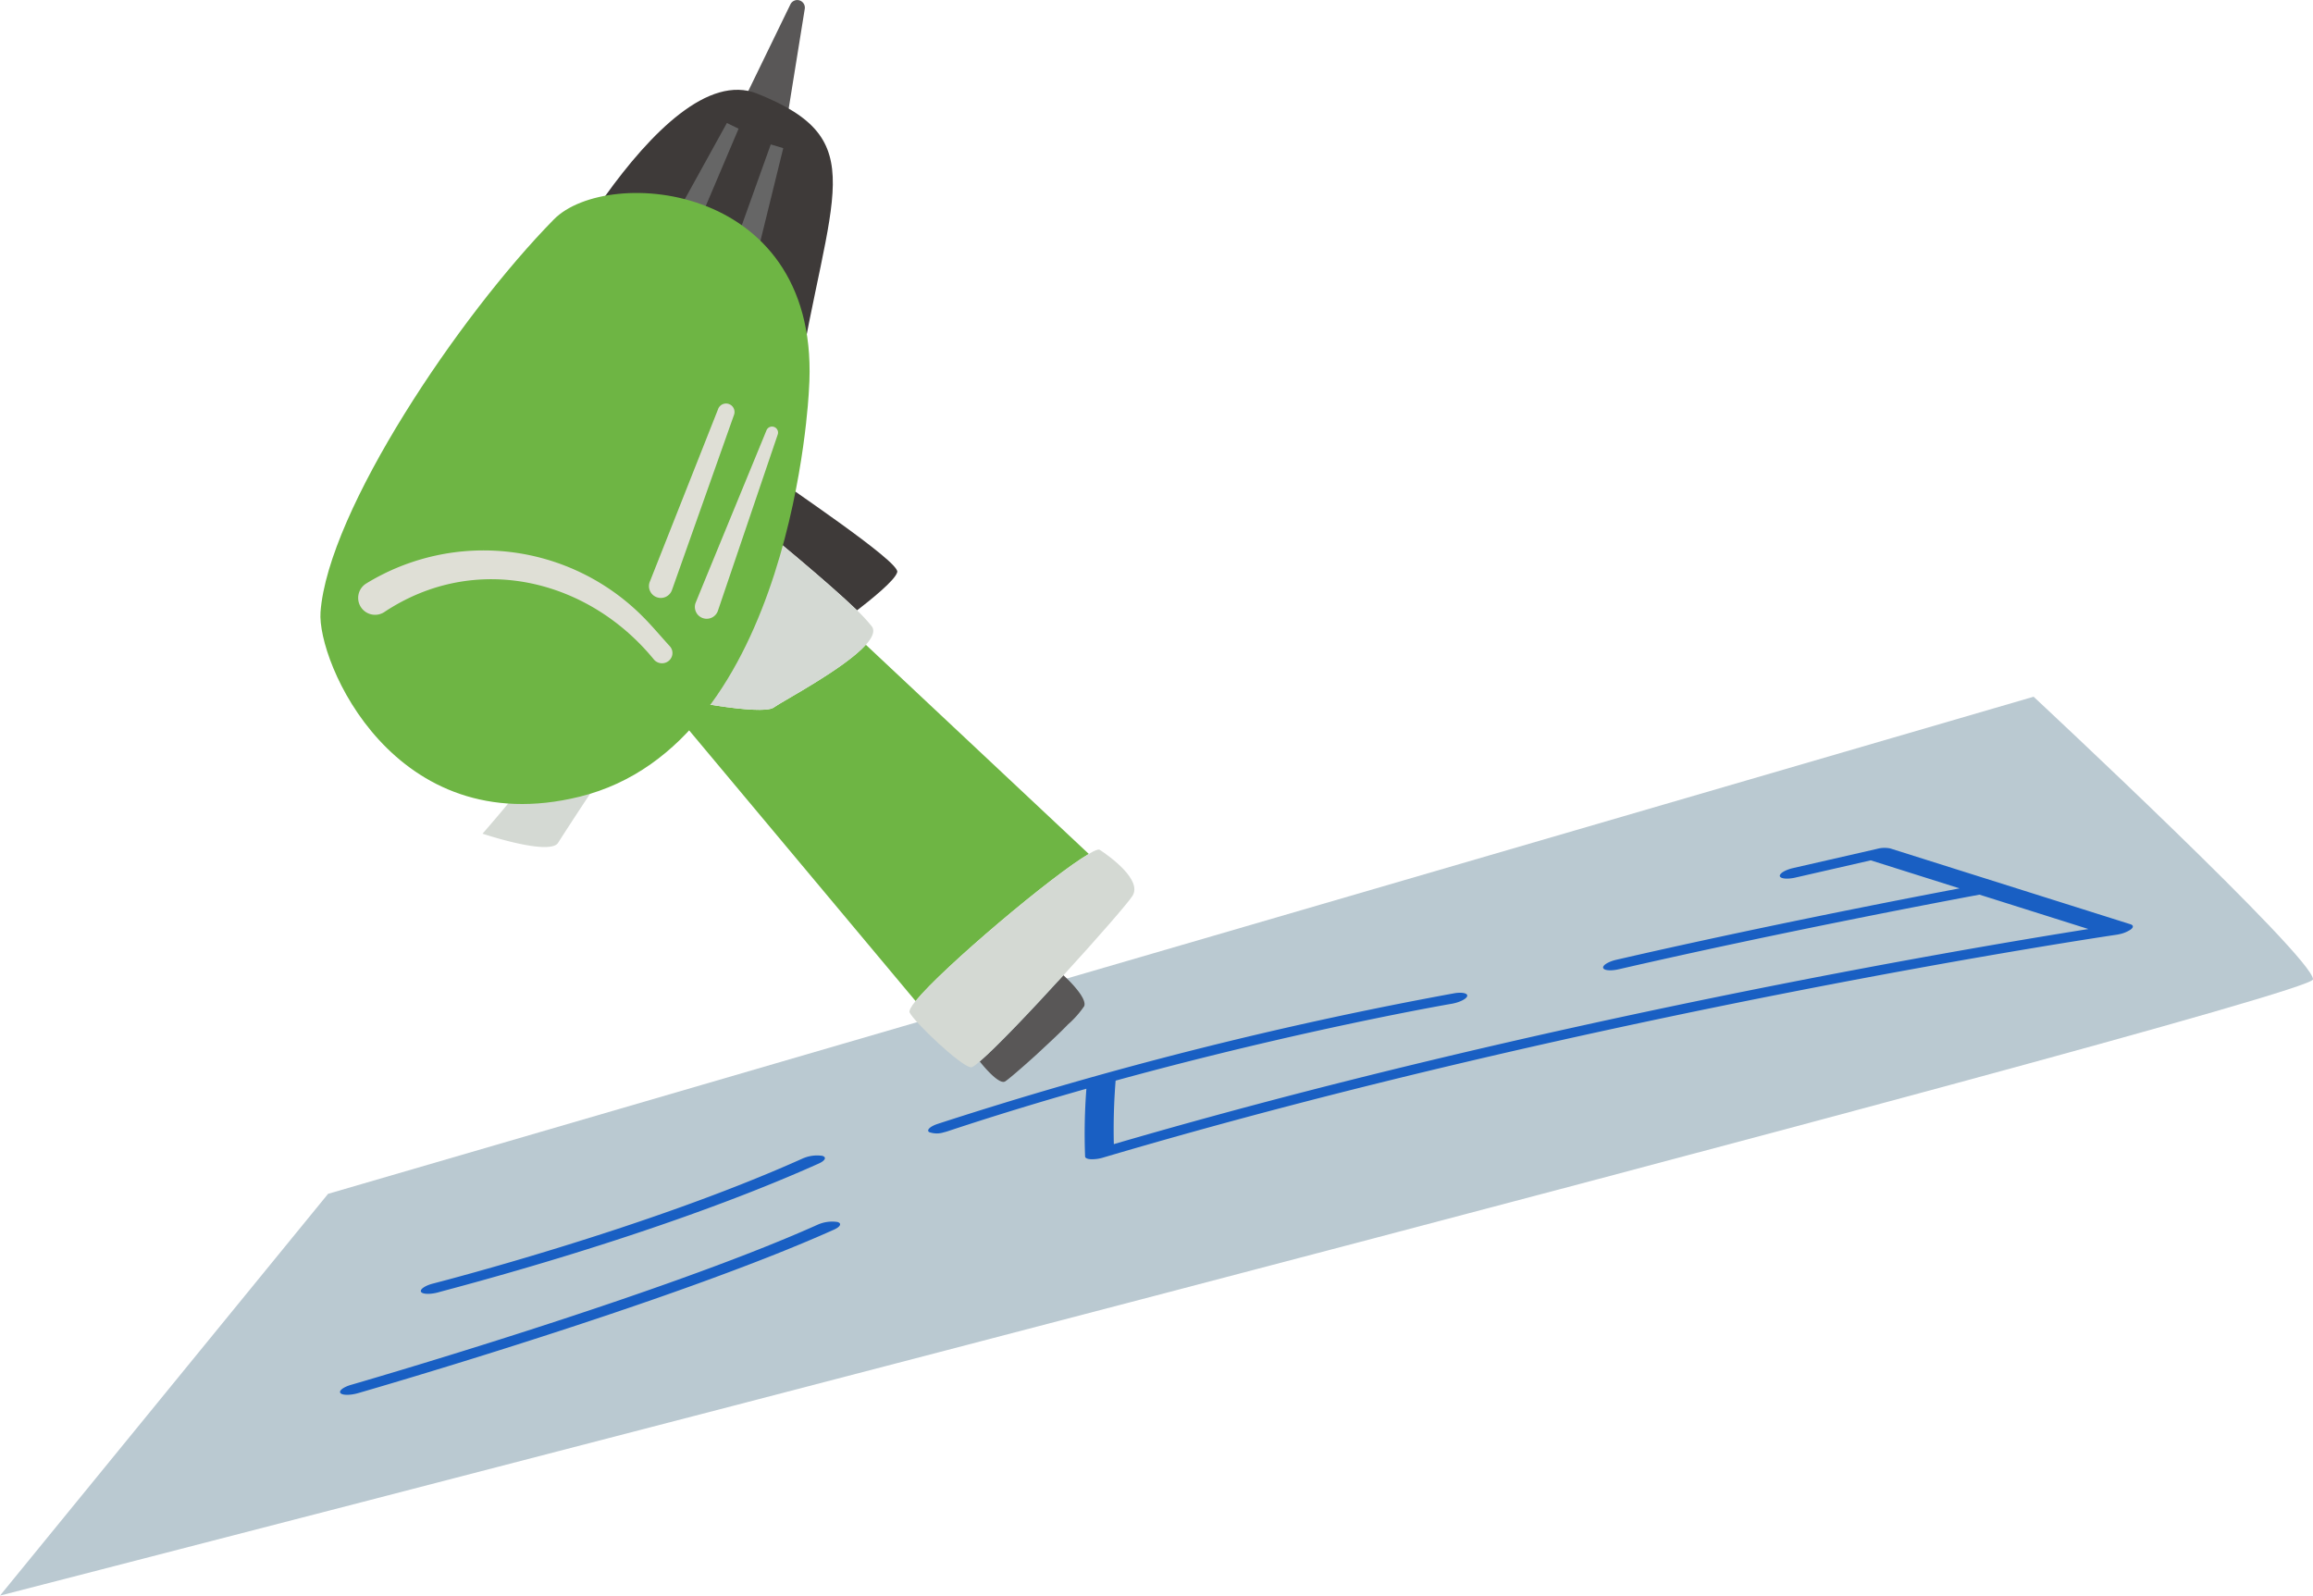 <svg xmlns="http://www.w3.org/2000/svg" width="170.12" height="117.353" viewBox="0 0 170.12 117.353">
  <g id="Group_907" data-name="Group 907" transform="translate(-4721.247 -9483.033)">
    <g id="Group_903" data-name="Group 903">
      <g id="Group_901" data-name="Group 901">
        <path id="Path_1831" data-name="Path 1831" d="M4870.818,9534.276l-125.441,36.561-24.13,29.549s170.038-43.753,170.12-45.321S4870.818,9534.276,4870.818,9534.276Z" fill="#bac9d1"/>
      </g>
      <g id="Group_902" data-name="Group 902">
        <path id="Path_1832" data-name="Path 1832" d="M4877.94,9551.009l-17.671-5.576a2.1,2.1,0,0,0-.965.033l-6.168,1.41h0c-.584.134-1.024.4-.983.594s.554.242,1.141.108l5.547-1.269,6.531,2.062c-4.365.828-14.877,2.869-25.232,5.249-.586.134-1.026.4-.982.595s.557.241,1.144.106c11.859-2.726,23.951-5.007,26.535-5.488l8.011,2.529c-8.813,1.4-40.641,6.753-71.679,15.82a45.269,45.269,0,0,1,.131-4.67c13.643-3.745,24.552-5.626,24.693-5.649.589-.1,1.108-.354,1.164-.567s-.371-.308-.957-.208a293.656,293.656,0,0,0-37.991,9.606c-.552.183-.834.453-.628.6a1.644,1.644,0,0,0,1.08.02c.1-.022.195-.051.29-.081,3.462-1.149,6.9-2.19,10.2-3.126a43.145,43.145,0,0,0-.095,4.985c.006.113.163.188.422.2a2.779,2.779,0,0,0,.918-.126c36.263-10.724,74.1-16.324,74.482-16.379.085-.012.171-.028.254-.048a2.349,2.349,0,0,0,.815-.333C4878.177,9551.241,4878.176,9551.083,4877.94,9551.009Z" fill="#195fc3"/>
        <path id="Path_1833" data-name="Path 1833" d="M4781.353,9573.121c-11.625,5.214-34.058,11.7-34.285,11.764-.571.165-.919.436-.782.605.126.151.6.17,1.117.052.055-.013.113-.028.173-.044.934-.271,23.051-6.662,35.011-12.028.481-.215.592-.467.252-.563A2.631,2.631,0,0,0,4781.353,9573.121Z" fill="#195fc3"/>
        <path id="Path_1834" data-name="Path 1834" d="M4780.236,9568.259c-11.624,5.215-27,9.139-27.227,9.2-.571.165-.919.437-.782.605.126.151.6.17,1.117.053.055-.013.113-.028.173-.045.934-.271,15.994-4.1,27.953-9.465.481-.217.592-.469.252-.565A2.643,2.643,0,0,0,4780.236,9568.259Z" fill="#195fc3"/>
      </g>
    </g>
    <g id="Group_906" data-name="Group 906">
      <g id="Group_904" data-name="Group 904">
        <path id="Path_1835" data-name="Path 1835" d="M4777.74,9517.76c.93.758,9.692,6.563,9.5,7.343-.13.606-2.075,2.139-2.957,2.821-2.125-2.053-6.463-5.619-9.146-7.825C4775.757,9519.074,4777.055,9517.212,4777.74,9517.76Z" fill="#3e3a39"/>
        <path id="Path_1836" data-name="Path 1836" d="M4770.133,9534.082c.549.363,7.154,1.608,8.021.987.653-.476,5.186-2.85,6.775-4.616l16.4,15.387c-2.654,1.541-10.733,8.352-12.74,10.82l-18.755-22.419C4769.973,9534.1,4770.079,9534.047,4770.133,9534.082Z" fill="#6eb544"/>
        <path id="Path_1837" data-name="Path 1837" d="M4799.785,9558.39c-.658.688-1.541,1.489-2.333,2.231-1.112,1.007-2.09,1.841-2.284,1.952-.429.242-1.515-1.027-1.863-1.474,1.2-1.021,3.782-3.732,6.153-6.342.574.523,1.749,1.732,1.53,2.28A7.126,7.126,0,0,1,4799.785,9558.39Z" fill="#595757"/>
        <path id="Path_1838" data-name="Path 1838" d="M4788.586,9556.66c2.007-2.469,10.086-9.279,12.74-10.82.411-.254.708-.367.8-.309.764.5,3.148,2.227,2.415,3.391-.329.523-2.6,3.132-5.079,5.836-2.371,2.609-4.956,5.32-6.153,6.342-.329.284-.556.445-.647.433-.741-.062-4.215-3.366-4.518-4.044C4788.1,9557.363,4788.256,9557.064,4788.586,9556.66Z" fill="#d4d9d3"/>
        <path id="Path_1839" data-name="Path 1839" d="M4775.138,9520.1c2.683,2.206,7.021,5.772,9.146,7.825a12.522,12.522,0,0,1,1.076,1.166c.262.341.057.827-.431,1.363-1.589,1.767-6.122,4.141-6.775,4.616-.867.621-7.472-.624-8.021-.987-.054-.035-.16.014-.3.159-1.434,1.319-6.932,9.816-7.537,10.777-.508.811-4-.159-5.558-.671a114.237,114.237,0,0,0,9.435-12.435,101.167,101.167,0,0,0,7.353-13.122C4773.917,9519.122,4774.489,9519.573,4775.138,9520.1Z" fill="#d4d9d3"/>
      </g>
      <g id="Group_905" data-name="Group 905">
        <path id="Path_1840" data-name="Path 1840" d="M4778.994,9492.642l1.443-8.959a.559.559,0,0,0-1.054-.333l-3.98,8.187Z" fill="#595757"/>
        <path id="Path_1841" data-name="Path 1841" d="M4759.953,9507.138s9.818-20.085,16.981-17.221c8.553,3.419,5.322,7.169,2.908,21.787C4779.842,9511.7,4768.046,9515.419,4759.953,9507.138Z" fill="#3e3a39"/>
        <path id="Path_1842" data-name="Path 1842" d="M4778.855,9493.928l-1.815,7.38-1.667-.5,2.564-7.154.917.276Z" fill="#666"/>
        <path id="Path_1843" data-name="Path 1843" d="M4775.572,9492.494l-2.972,7-1.564-.763,3.674-6.652.862.42Z" fill="#666"/>
        <path id="Path_1844" data-name="Path 1844" d="M4780.74,9511.771s-1.148,26-16.879,29.861c-13.635,3.348-19.31-9.95-19.04-13.584.554-7.451,10.186-21.784,17.164-28.879C4765.924,9495.167,4781.821,9496.426,4780.74,9511.771Z" fill="#6eb544"/>
        <path id="Path_1845" data-name="Path 1845" d="M4775.243,9513.518l-4.579,12.928a.87.87,0,0,1-1.63-.611l5.044-12.752a.623.623,0,0,1,1.165.436Z" fill="#dfdfd6"/>
        <path id="Path_1846" data-name="Path 1846" d="M4778.452,9514.982l-4.409,12.989a.871.871,0,0,1-1.649-.56c0-.026,5.222-12.705,5.232-12.74a.442.442,0,0,1,.826.311Z" fill="#dfdfd6"/>
        <path id="Path_1847" data-name="Path 1847" d="M4748.24,9525.913a16.524,16.524,0,0,1,20.244,2.429c.713.71,1.353,1.483,2.028,2.22a.743.743,0,0,1-.06,1.059.779.779,0,0,1-1.12-.094c-4.855-5.929-13.119-7.908-19.787-3.5a1.243,1.243,0,1,1-1.3-2.114Z" fill="#dfdfd6"/>
      </g>
    </g>
  </g>
</svg>
